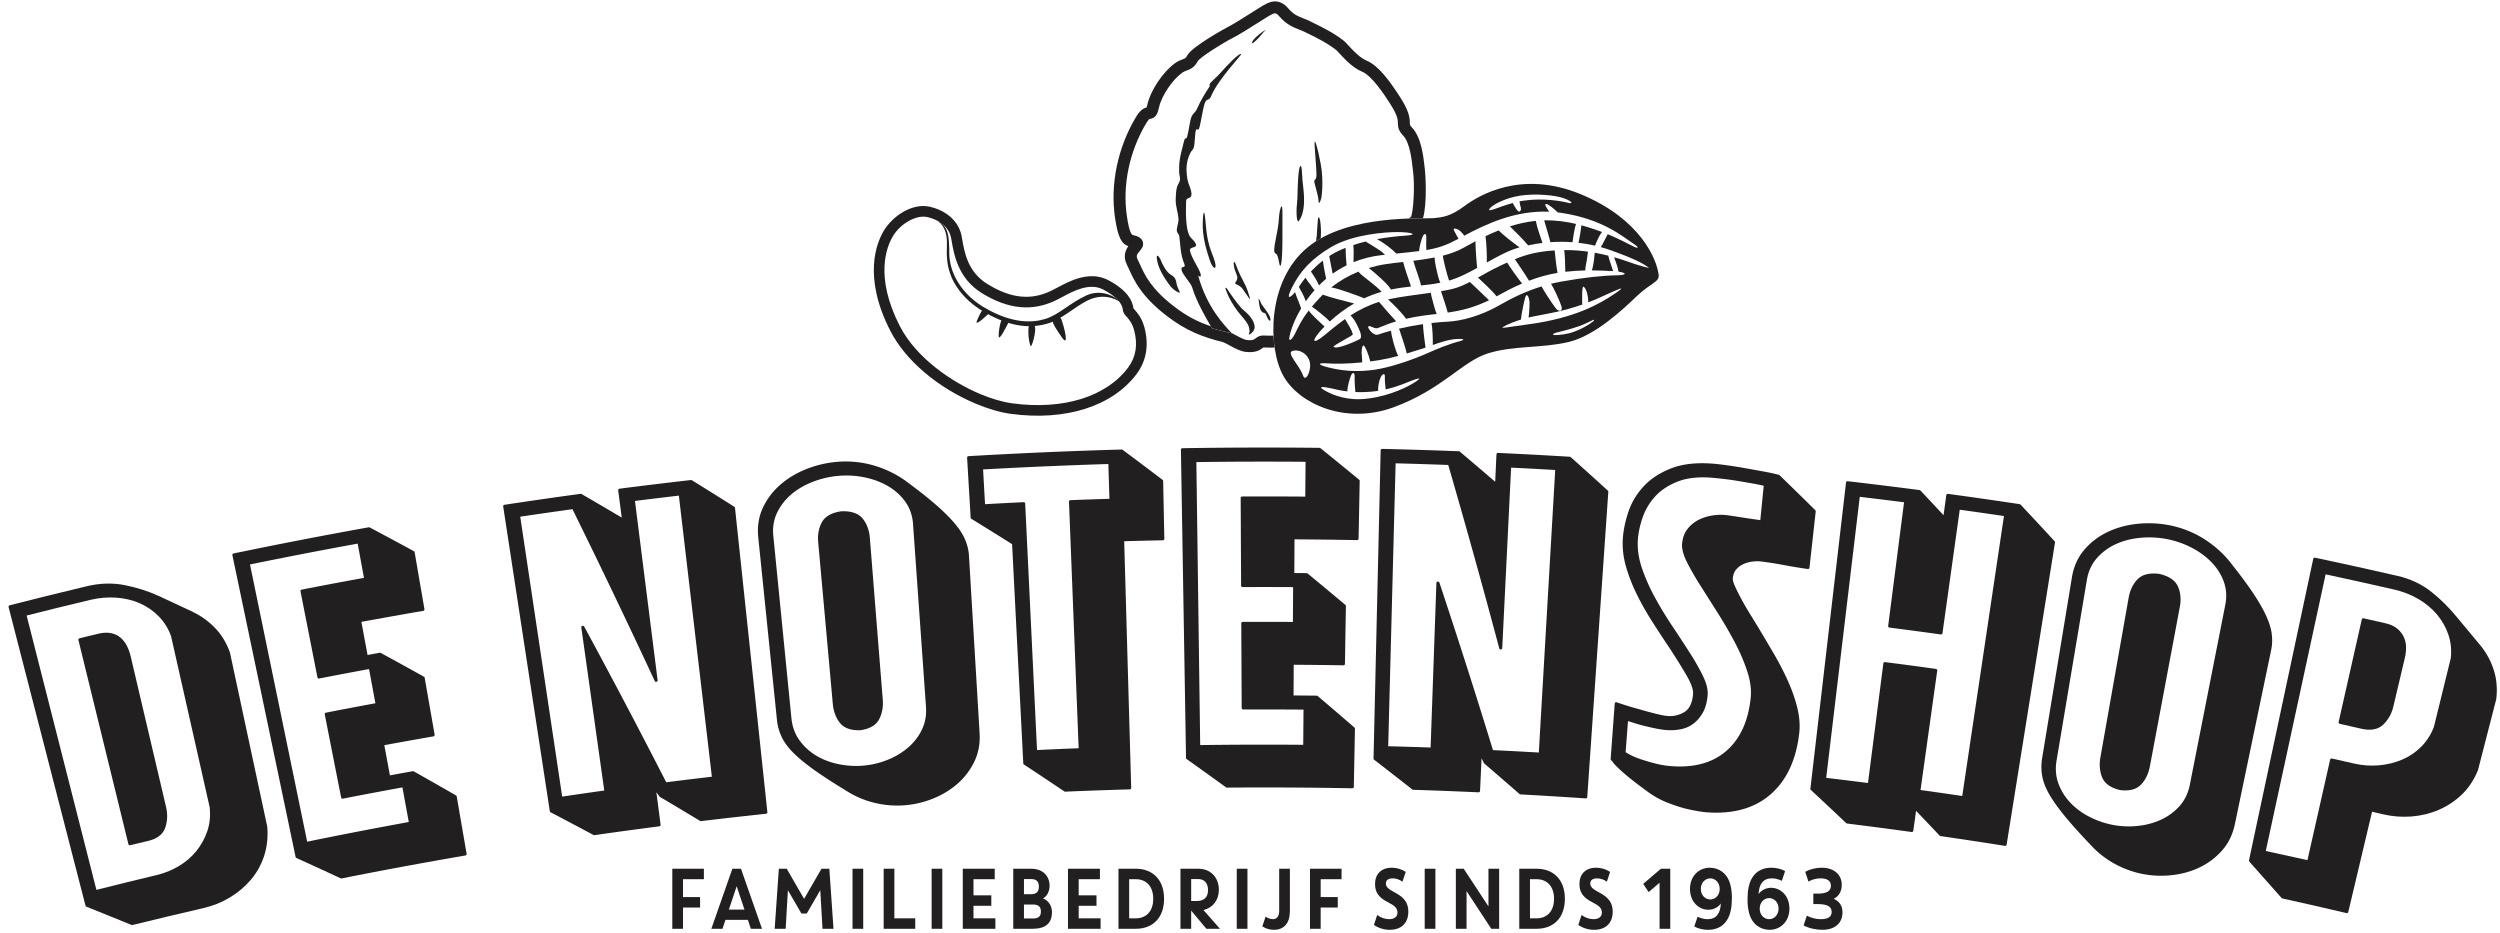<svg xmlns:xlink="http://www.w3.org/1999/xlink" xmlns="http://www.w3.org/2000/svg" class="header__logo-image" width="155.2" height="57.91"><defs><symbol viewBox="0 0 293 109" id="logo" xmlns="http://www.w3.org/2000/svg">
    <defs>
        <path id="a" d="M0 108.811h291.626V0H0z"></path>
    </defs>
    <g transform="translate(1)" fill="none" fill-rule="evenodd">
        <path d="M113.829 45.995c1.358.573 2.67.956 3.793 1.109 5.972.814 11.062-.764 13.616-4.222.901-1.22 1.13-2.682.681-4.347-.228-.844-.597-1.258-.866-1.561-.211-.236-.428-.481-.455-.83-.06-.778-.868-1.617-2.276-2.363-1.616-.859-3.498.154-4.86.882-.239.128-.461.246-.661.344-2.789 1.367-5.618 1.098-8.722-.813-2.806-1.729-3.284-4.558-3.569-6.247l-.031-.179c-.165-.971-.862-1.762-1.963-2.226-.251-.106-.522-.193-.803-.26-1.292-.305-3.151.717-4.06 2.232-.745 1.243-2.159 4.756.804 10.533 1.929 3.76 6.105 6.57 9.369 7.947zm14.756-13.467c.108.046.217.097.324.154 2.239 1.186 2.835 2.431 2.929 3.291.034.045.097.116.15.175.312.351.834.937 1.138 2.064.545 2.019.24 3.889-.882 5.408-2.829 3.83-8.359 5.594-14.792 4.717-1.231-.168-2.653-.581-4.111-1.196-4.491-1.894-8.227-5.081-9.994-8.527-3.248-6.33-1.617-10.317-.764-11.738 1.054-1.758 3.37-3.288 5.419-2.805.35.082.687.192 1.003.325 1.485.626 2.471 1.779 2.707 3.163l.031.181c.282 1.672.669 3.962 2.995 5.395.551.34 1.098.624 1.625.847 2.091.881 3.962.852 5.889-.092.188-.092.397-.204.622-.324 1.436-.767 3.605-1.926 5.711-1.039z" fill="#221F20"></path>
        <path d="M123.369 37.204c.353.904 1.005 3.517.055 2.138-.949-1.38-1.176-1.841-.968-2.006.208-.164.771-.494.913-.131M120.31 38.181c.124.621-.407 2.445-.52 2.215-.319-.649-.357-2.599-.071-2.633.517-.061.499-.038.591.418M117.171 37.683c-.209.396-1.125 2.281-1.127 1.52-.003-.766.238-1.869.414-1.949.225-.104.887.1.713.429M114.965 36.463c-.072.17-1.767 1.719-1.486 1.012.332-.835.673-1.414.849-1.495.225-.104.688.364.637.484" fill="#221F20"></path>
        <path d="M130.182 35.138c.237.28-1.398-1.262-3.788-.052-1.464.741-3.004 2.181-4.492 2.634-1.904.579-4.26.62-7.637-1.363-2.689-1.58-3.589-3.643-3.749-4.035-.541-1.329-.592-2.33-.538-3.887.05-1.413-.446-2.12-.838-2.499-.392-.38.025-.098.067-.063.861.707 1.043 1.39 1.046 3.625.003 2.235 1.374 4.866 4.365 6.533 2.992 1.667 5.23 1.68 6.847 1.199 1.617-.481 2.854-1.841 4.841-2.763 1.671-.774 3.354.053 3.875.671M19.969 101.337c-.804.48-1.687.836-2.628 1.061-2.35.561-4.697 1.138-7.042 1.731-2.726-10.718-5.452-21.435-8.179-32.153 2.485-.628 4.972-1.239 7.463-1.834.995-.238 2.002-.327 2.988-.265.983.062 1.91.276 2.752.637.84.36 1.597.873 2.249 1.526.651.652 1.147 1.445 1.473 2.339 1.511 6.694 3.022 13.389 4.533 20.083.103.994.009 1.927-.278 2.775-.29.851-.719 1.635-1.279 2.331-.561.696-1.251 1.291-2.052 1.769m4.232-27.908c-.753-.775-1.636-1.412-2.628-1.894-1.297-.612-2.599-1.22-3.905-1.823-1.274-.585-2.638-1.022-4.049-1.299-1.425-.279-2.915-.237-4.422.123-3.023.722-6.041 1.468-9.054 2.238-.099.025-.161.119-.138.21C3.01 82.651 6.016 94.317 9.021 105.983c.013.052.051.094.102.114 1.774.706 3.539 1.42 5.297 2.143.035.014.072.017.108.008 2.771-.684 5.546-1.346 8.325-1.986 1.114-.257 2.158-.678 3.108-1.255.949-.575 1.779-1.28 2.466-2.097.69-.82 1.208-1.762 1.542-2.803.334-1.041.455-2.172.354-3.382-1.459-6.809-2.918-13.618-4.377-20.427-.403-1.125-.991-2.091-1.747-2.869" fill="#221F20"></path>
        <path d="M14.305 76.72c-.096-.408-.239-.803-.426-1.174-.189-.377-.438-.702-.739-.964-.307-.266-.684-.447-1.123-.537-.434-.089-.933-.067-1.48.064-.737.176-1.473.353-2.209.532-.098.024-.16.117-.138.208 1.953 7.975 3.907 15.95 5.86 23.926.022.091.117.146.211.123.705-.172 1.41-.341 2.115-.51 1.058-.253 1.73-.779 1.996-1.569.256-.758.286-1.573.086-2.423-1.384-5.892-2.769-11.784-4.153-17.676M40.919 63.547c.246 1.338.491 2.675.737 4.013-2.433.443-4.864.903-7.292 1.377-.099.019-.165.109-.147.201.663 3.363 1.326 6.725 1.988 10.087.018.092.112.151.209.132 1.944-.38 3.89-.75 5.837-1.109.249 1.337.497 2.674.746 4.011-1.933.357-3.865.724-5.795 1.102-.096.019-.16.109-.142.201.64 3.247 1.28 6.496 1.921 9.743.018.092.11.152.204.133 2.324-.455 4.651-.894 6.98-1.319.248 1.352.496 2.704.745 4.056-3.976.725-7.945 1.493-11.909 2.306-2.234-10.83-4.468-21.66-6.702-32.49 4.2-.861 8.407-1.675 12.62-2.444m11.525 29.514c-1.64-.947-3.289-1.887-4.946-2.819-.036-.021-.078-.028-.119-.02-.894.161-1.788.323-2.681.488-.219-1.179-.438-2.359-.657-3.538 1.916-.354 3.833-.698 5.752-1.031.096-.017.161-.106.145-.198-.389-2.227-.778-4.453-1.168-6.68-.008-.049-.04-.091-.084-.116-1.679-.937-3.368-1.866-5.064-2.788-.037-.02-.08-.027-.122-.019-.475.086-.949.173-1.424.261-.24-1.294-.481-2.588-.721-3.882 2.411-.445 4.824-.875 7.239-1.289.098-.017.166-.105.15-.198-.384-2.227-.768-4.455-1.152-6.682-.009-.049-.04-.091-.086-.116-1.715-.934-3.439-1.861-5.171-2.78-.038-.021-.082-.027-.125-.019-5.287.949-10.563 1.971-15.828 3.064-.1.021-.166.112-.146.204 2.47 11.79 4.94 23.581 7.409 35.371.011.052.046.096.096.119 1.736.786 3.463 1.58 5.182 2.382.033.016.071.021.108.013 4.829-.962 9.667-1.858 14.514-2.69.094-.016.157-.104.141-.196-.387-2.242-.773-4.484-1.16-6.726-.009-.049-.038-.091-.082-.116M69.821 92.486c-1.645.23-3.289.467-4.933.712-1.639-10.935-3.278-21.87-4.917-32.806 2.039-.304 4.08-.597 6.121-.879 3.297 6.688 6.512 13.401 9.644 20.138.035.076.125.116.208.093.085-.023.139-.101.129-.185-.885-7.004-1.77-14.008-2.655-21.012 1.714-.215 3.429-.422 5.145-.623 1.289 10.981 2.579 21.963 3.868 32.944-1.784.209-3.567.425-5.349.65-3.126-6.108-6.331-12.191-9.614-18.248-.039-.073-.134-.109-.213-.082-.084.026-.137.104-.125.186.896 6.37 1.793 12.74 2.689 19.11m15.245-33.252c-1.648-1.042-3.304-2.078-4.969-3.107-.036-.022-.08-.032-.123-.027-2.788.318-5.575.655-8.359 1.012-.101.013-.173.099-.161.191.138 1.065.276 2.131.414 3.195-1.561-.926-3.13-1.845-4.706-2.758-.036-.021-.08-.03-.123-.024-2.971.404-5.94.832-8.906 1.282-.1.015-.171.103-.157.195 1.821 11.907 3.643 23.814 5.464 35.721.008.052.041.098.089.123 1.687.88 3.364 1.767 5.033 2.662.033.017.07.024.106.019 2.534-.363 5.07-.708 7.607-1.036.094-.012.161-.097.149-.19-.165-1.268-.329-2.535-.493-3.803.123.168.245.336.368.504.014.019.031.034.051.046 1.575.93 3.143 1.867 4.702 2.81.033.02.072.029.111.024 2.54-.305 5.081-.592 7.623-.862.094-.01.163-.094.153-.187a487460.646 487460.646 0 00-3.796-35.671c-.005-.049-.033-.093-.077-.121M107.525 82.677c.07.984-.095 1.89-.485 2.692-.394.809-.947 1.517-1.642 2.107-.699.593-1.513 1.075-2.418 1.433-1.82.717-3.773.881-5.713.482-.967-.199-1.85-.537-2.624-1.005-.773-.467-1.43-1.074-1.955-1.804-.521-.724-.836-1.59-.933-2.573-.707-7.125-1.415-14.249-2.122-21.374-.098-.982.05-1.893.442-2.707.394-.819.954-1.544 1.665-2.151.713-.609 1.568-1.107 2.541-1.481.976-.373 1.987-.607 3.003-.693 1.015-.086 2.042-.025 3.052.181 1.006.206 1.933.554 2.755 1.034.816.478 1.498 1.096 2.026 1.839.523.738.823 1.611.892 2.594.506 7.142 1.012 14.284 1.518 21.425m6.285 3.099c-.416-6.943-.833-13.886-1.249-20.829-.036-.596-.177-1.202-.421-1.801-.244-.597-.645-1.236-1.195-1.9-.546-.657-1.271-1.385-2.156-2.162-.88-.771-2.001-1.665-3.334-2.651-1.115-.866-2.416-1.536-3.862-1.986-2.655-.825-5.515-.653-8.085.365-1.167.462-2.202 1.087-3.077 1.853-.878.77-1.563 1.684-2.038 2.715-.477 1.036-.653 2.191-.526 3.432.729 7.123 1.458 14.245 2.187 21.368.076.743.273 1.445.586 2.086.312.644.806 1.291 1.467 1.928.651.628 1.497 1.306 2.51 2.019 1.014.713 2.276 1.522 3.744 2.41.957.597 2.022 1.038 3.17 1.314 1.147.275 2.315.37 3.477.28 1.131-.086 2.249-.348 3.326-.779 1.079-.431 2.044-1.014 2.87-1.734.828-.723 1.494-1.593 1.978-2.587.487-1.0.699-2.124.626-3.341" fill="#221F20"></path>
        <path d="M100.128 60.64c-.489-.621-1.326-.921-2.505-.883-1.148.159-1.922.594-2.299 1.289-.366.672-.51 1.454-.432 2.324.571 6.318 1.141 12.635 1.712 18.953.079.87.354 1.615.815 2.212.477.62 1.28.917 2.387.884.003 0 .007 0 .01-0s.007-.001.01-.001c1.096-.154 1.837-.58 2.203-1.272.354-.668.499-1.447.43-2.318-.504-6.323-1.009-12.646-1.514-18.969-.069-.87-.344-1.617-.818-2.219M128.899 54.219c.042 1.359.085 2.718.127 4.077-1.522.047-3.044.1-4.565.159-.1.004-.179.083-.176.176.378 9.633.756 19.266 1.133 28.899-1.626.063-3.253.134-4.879.211-.462-9.629-.925-19.258-1.387-28.887-.004-.093-.09-.166-.19-.161-1.506.072-3.012.15-4.517.235-.076-1.358-.152-2.715-.228-4.073 4.892-.272 9.786-.484 14.682-.635m6.356 1.859c-1.55-1.18-3.11-2.352-4.679-3.52-.034-.026-.077-.039-.12-.037-5.982.168-11.962.427-17.938.776-.101.006-.179.087-.173.18.138 2.344.277 4.687.415 7.031.003.053.033.101.081.131 1.6.985 3.193 1.976 4.776 2.974.438 8.564.875 17.128 1.312 25.692.003.053.031.102.077.132 1.585 1.044 3.161 2.095 4.729 3.152.031.02.067.031.104.03 2.523-.106 5.045-.195 7.569-.268.095-.003.17-.081.167-.174-.273-9.637-.546-19.273-.82-28.909 1.509-.043 3.018-.079 4.527-.11.1-.002.179-.08.177-.173-.046-2.26-.092-4.519-.137-6.779-.001-.049-.026-.096-.067-.127M144.457 68.473c0.0.093.081.169.18.169 1.972-.009 3.944-.007 5.916.004-.008 1.36-.016 2.72-.024 4.08-1.958-.011-3.916-.013-5.874-.004-.098 0-.177.077-.177.17.016 3.31.031 6.62.047 9.93 0 .093.079.169.175.168 2.358-.01 4.715-.006 7.073.014-.012 1.374-.023 2.749-.034 4.123-4.026-.033-8.051-.022-12.076.032-.15-11.055-.3-22.111-.449-33.166 4.266-.057 8.532-.069 12.798-.034-.012 1.36-.023 2.72-.034 4.08-2.463-.02-4.926-.025-7.389-.014-.1 0-.181.077-.181.17.016 3.427.032 6.853.049 10.28m9.297-16.109c-.033-.027-.075-.042-.119-.042-5.35-.058-10.7-.044-16.051.042-.101.002-.183.079-.181.172.199 12.043.399 24.086.599 36.128.001.053.027.104.072.134 1.548 1.097 3.087 2.202 4.616 3.312.03.022.066.034.103.033 4.9-.039 9.801-.013 14.701.079.095.002.173-.073.175-.166.043-2.274.087-4.549.13-6.823.001-.049-.02-.097-.058-.13-1.427-1.237-2.864-2.469-4.31-3.696-.031-.026-.071-.041-.113-.042-.905-.01-1.81-.018-2.714-.023.007-1.199.015-2.399.022-3.598 1.941.012 3.881.034 5.822.065.096.002.177-.073.179-.166.038-2.26.076-4.52.113-6.78.001-.049-.021-.097-.06-.13-1.468-1.235-2.944-2.464-4.43-3.687-.032-.026-.073-.041-.116-.042a785.364 785.364 0 00-1.441-.011c.008-1.316.016-2.632.024-3.948 2.442.015 4.883.045 7.325.09.1.002.182-.073.184-.166.043-2.26.087-4.519.13-6.779.001-.049-.022-.097-.061-.13-1.503-1.239-3.016-2.472-4.538-3.699M162.566 54.137c2.056.053 4.111.118 6.167.193 2.078 7.156 4.072 14.323 5.981 21.499.021.081.103.137.189.127.088-.008.154-.076.159-.16.347-7.051.695-14.102 1.041-21.153 1.723.084 3.446.176 5.168.276-.641 11.038-1.282 22.076-1.922 33.114-1.791-.103-3.582-.198-5.374-.284-2.011-6.555-4.104-13.1-6.279-19.632-.026-.079-.109-.131-.195-.118-.087.011-.152.079-.155.162-.226 6.428-.452 12.857-.678 19.285-1.656-.058-3.313-.108-4.97-.151.289-11.053.579-22.106.868-33.158m9.896 38.397c.059-1.277.118-2.554.177-3.831.091.187.183.373.274.56.011.021.025.039.042.055 1.387 1.188 2.766 2.381 4.135 3.58.029.025.066.041.104.043 2.551.138 5.101.295 7.65.468.094.007.176-.064.183-.157.822-11.929 1.645-23.858 2.467-35.787.004-.049-.017-.098-.055-.132-1.44-1.312-2.889-2.618-4.349-3.919-.032-.029-.073-.045-.117-.048-2.798-.169-5.597-.318-8.396-.448-.102-.004-.187.068-.192.161-.049 1.073-.099 2.146-.149 3.219-1.374-1.181-2.756-2.358-4.146-3.53-.032-.027-.073-.043-.117-.045-2.99-.115-5.981-.207-8.972-.277-.101-.002-.186.072-.188.165-.279 12.041-.557 24.083-.836 36.124-.001.053.023.105.066.137 1.503 1.158 2.997 2.322 4.482 3.492.029.023.065.036.101.037 2.553.081 5.105.179 7.656.295.094.004.175-.068.179-.161M198.57 83.365c.3-.534.49-1.211.564-2.014.059-.637-.116-1.391-.525-2.241-.397-.826-.919-1.751-1.553-2.746-.634-.994-1.325-2.051-2.057-3.142-.735-1.096-1.425-2.232-2.05-3.38-.626-1.147-1.141-2.314-1.529-3.471-.384-1.142-.538-2.269-.457-3.35.06-.799.25-1.664.565-2.571.313-.9.811-1.728 1.483-2.459.669-.728 1.564-1.311 2.662-1.734 1.097-.422 2.482-.564 4.115-.418.345.031.791.078 1.339.142.558.067 1.124.149 1.683.244.577.098 1.14.196 1.686.293.467.083.873.167 1.213.249-.134 1.344-.269 2.688-.403 4.032-.581-.084-1.123-.164-1.628-.239-.497-.077-.986-.153-1.468-.228-.496-.076-.843-.123-1.063-.143-.453-.041-.956-.019-1.496.068-.543.086-1.069.254-1.561.499-.499.248-.937.605-1.302 1.06-.371.463-.588 1.051-.647 1.748-.049.581.143 1.305.567 2.152.414.828.949 1.758 1.589 2.766.64 1.008 1.325 2.088 2.053 3.239.721 1.141 1.393 2.303 1.999 3.453.602 1.144 1.088 2.285 1.446 3.393.353 1.094.481 2.121.387 3.051-.281 2.757-1.259 4.859-2.89 6.257-1.628 1.396-3.827 1.975-6.555 1.742-.607-.052-1.221-.161-1.828-.326-.516-.129-1.093-.299-1.716-.508-.578-.194-1.139-.459-1.67-.79.093-1.217.186-2.434.279-3.65.489.163.984.316 1.474.456.48.127.997.25 1.538.366.552.119 1.046.198 1.472.233.553.046 1.111.018 1.66-.085.56-.104 1.068-.323 1.509-.652.438-.327.812-.763 1.113-1.297m9.975-3.727c-.478-1.06-1.032-2.13-1.646-3.181-.612-1.047-1.209-2.054-1.79-3.023-.345-.563-.702-1.147-1.075-1.756-.37-.604-.703-1.18-.987-1.715-.284-.532-.526-1.017-.716-1.443-.18-.401-.261-.706-.241-.91.04-.429.174-.776.396-1.032.227-.263.504-.471.824-.618.326-.149.673-.248 1.033-.296.363-.048.696-.057.991-.028.207.021.606.075 1.218.167.605.092 1.232.201 1.862.325.769.141 1.595.273 2.454.396.034.006.098-.005.137-.032.038-.029.063-.07.068-.115.245-2.203.489-4.406.734-6.609.005-.049-.013-.098-.05-.134-1.385-1.37-2.78-2.736-4.185-4.096-.022-.022-.051-.039-.083-.047-.524-.142-1.159-.28-1.886-.411-.719-.13-1.431-.257-2.136-.383-.703-.126-1.378-.233-2.008-.32-.653-.09-1.15-.149-1.521-.182-1.979-.176-3.67 0-5.018.515-1.347.515-2.449 1.23-3.272 2.121-.822.888-1.423 1.89-1.79 2.976-.364 1.078-.583 2.116-.653 3.085-.08 1.091.041 2.203.353 3.304.309 1.092.733 2.187 1.257 3.258.522 1.063 1.121 2.126 1.779 3.159.656 1.031 1.304 2.023 1.927 2.946.812 1.232 1.522 2.369 2.113 3.379.576.983.842 1.743.795 2.258-.093 1.042-.438 1.749-1.025 2.101-.603.362-1.267.515-1.975.455-.349-.029-.856-.13-1.508-.298-.666-.171-1.342-.357-2.016-.554-.764-.204-1.579-.457-2.423-.75-.051-.017-.108-.012-.154.017-.046.029-.075.077-.079.13-.159 2.167-.318 4.334-.477 6.501-.004.064.029.126.086.159.005.003.053.033.17.205.102.15.3.366.602.661.295.288.711.653 1.268 1.114.551.455 1.313 1.034 2.259 1.721.68.499 1.409.905 2.166 1.209.749.298 1.467.541 2.141.72.76.185 1.516.329 2.249.427.002 0 .005.001.007.001 3.179.298 5.757-.362 7.691-1.986 1.929-1.622 3.104-4.068 3.467-7.285.103-.912.027-1.903-.227-2.943-.253-1.032-.625-2.097-1.106-3.163M225.892 78.232c-1.987-.276-3.975-.541-5.965-.795-.097-.012-.186.053-.198.146-.6 4.673-1.201 9.347-1.801 14.021-1.633-.208-3.265-.409-4.899-.603 1.312-10.979 2.623-21.958 3.935-32.937 1.731.205 3.462.418 5.191.639-.621 4.833-1.242 9.665-1.863 14.497-.012.093.058.179.156.191 2.004.257 4.006.523 6.008.801.098.014.188-.051.201-.143.675-4.825 1.35-9.651 2.025-14.476 1.728.24 3.455.488 5.181.743-1.629 10.937-3.259 21.873-4.888 32.81-1.629-.241-3.258-.474-4.889-.701.653-4.666 1.306-9.333 1.958-14.0.013-.093-.055-.179-.153-.193m13.913-14.96c-1.32-1.435-2.651-2.867-3.992-4.293-.028-.031-.068-.052-.112-.058-2.794-.421-5.59-.822-8.388-1.203-.1-.014-.193.051-.205.143-.108.786-.215 1.571-.323 2.357-.898-.965-1.799-1.928-2.706-2.889-.03-.032-.071-.052-.115-.058-2.8-.365-5.602-.71-8.405-1.035-.101-.011-.192.055-.203.147-1.392 11.964-2.785 23.929-4.177 35.893-.006.053.014.106.054.142 1.392 1.291 2.774 2.588 4.147 3.89.027.025.061.042.098.046 2.524.314 5.046.645 7.567.994.094.013.181-.052.194-.145.109-.779.218-1.557.326-2.336.926.967 1.847 1.935 2.763 2.907.027.028.062.047.101.052 2.519.364 5.036.746 7.551 1.145.094.015.182-.048.197-.14 1.89-11.808 3.781-23.615 5.671-35.423.008-.049-.008-.099-.043-.137M259.804 70.724c-1.384 7.025-2.769 14.051-4.153 21.076-.191.968-.588 1.799-1.177 2.472-.594.677-1.316 1.217-2.145 1.605-.834.391-1.748.643-2.719.751-1.952.216-3.885-.134-5.659-1.026-.884-.444-1.65-1-2.276-1.655-.625-.653-1.102-1.409-1.418-2.251-.314-.835-.392-1.752-.228-2.727 1.185-7.062 2.371-14.123 3.556-21.185.163-.973.545-1.814 1.137-2.497.596-.688 1.328-1.242 2.176-1.642.849-.402 1.808-.66 2.847-.767 1.043-.106 2.083-.067 3.089.115 1.005.182 1.984.509 2.908.972.92.461 1.727 1.04 2.397 1.717.666.674 1.164 1.449 1.481 2.304.313.848.374 1.769.184 2.737m5.448 3.431c-.08-.64-.301-1.362-.66-2.146-.357-.777-.868-1.669-1.523-2.651-.651-.974-1.503-2.129-2.536-3.43-.853-1.127-1.938-2.113-3.221-2.926-2.354-1.489-5.171-2.069-7.925-1.758-1.25.142-2.417.474-3.464.986-1.052.515-1.954 1.218-2.684 2.089-.734.875-1.206 1.945-1.409 3.176-1.164 7.065-2.327 14.131-3.491 21.195-.122.737-.115 1.466.019 2.167.133.702.441 1.456.913 2.243.465.776 1.105 1.651 1.899 2.603.794.952 1.802 2.063 2.991 3.303.77.826 1.686 1.53 2.725 2.096 1.039.565 2.145.961 3.294 1.179 1.119.212 2.271.252 3.427.117 1.16-.134 2.248-.445 3.237-.923.993-.482 1.867-1.147 2.597-1.98.735-.838 1.236-1.867 1.485-3.061 1.419-6.81 2.839-13.621 4.258-20.431.122-.585.144-1.206.065-1.848" fill="#221F20"></path>
        <path d="M252.075 67.092c-1.154-.146-2.017.072-2.565.644-.53.552-.875 1.27-1.028 2.131l-3.317 18.74c-.152.861-.081 1.651.209 2.348.299.723.999 1.218 2.079 1.477.003 0.0.006.001.01.002.003 0.0.006 0.0.01.001 1.102.137 1.931-.081 2.467-.653.518-.552.864-1.266 1.025-2.125l3.513-18.704c.161-.858.092-1.65-.21-2.355-.311-.728-1.042-1.234-2.194-1.506M273.223 84.669c.843.189 1.685.381 2.528.574 1.114.255 1.981.089 2.582-.497.577-.564.969-1.265 1.164-2.087.45-1.902.899-3.804 1.349-5.706.096-.407.145-.824.143-1.24-.001-.426-.088-.83-.257-1.202-.169-.374-.43-.709-.776-.997-.348-.288-.803-.499-1.353-.625-.861-.198-1.722-.393-2.584-.586-.098-.022-.196.034-.216.125l-2.717 12.035c-.02.091.041.183.138.205" fill="#221F20"></path>
        <path d="M272.093 88.86c-.887 3.928-1.774 7.857-2.66 11.785-1.626-.365-3.254-.722-4.883-1.072 2.338-10.808 4.676-21.616 7.013-32.425 2.687.578 5.37 1.173 8.05 1.788.997.229 1.937.596 2.793 1.089.853.492 1.593 1.104 2.198 1.818.604.714 1.059 1.519 1.352 2.393.292.873.382 1.804.274 2.749-.66 2.684-1.32 5.369-1.979 8.053-.348.907-.855 1.693-1.505 2.336-.652.644-1.406 1.15-2.244 1.502-.841.354-1.752.575-2.709.657-.957.082-1.929.012-2.89-.209-.866-.198-1.732-.396-2.599-.59-.096-.021-.191.035-.211.127m19.191-10.455c-.325-1.043-.847-2.019-1.555-2.9-.923-1.117-1.852-2.232-2.786-3.344-.881-1.089-1.889-2.088-2.993-2.968-1.118-.889-2.455-1.518-3.966-1.865-3.213-.738-6.432-1.448-9.654-2.131-.1-.021-.197.036-.216.127-2.511 11.782-5.021 23.564-7.532 35.345-.011.052.003.107.04.147 1.27 1.417 2.531 2.838 3.781 4.264.024.028.058.047.093.055 2.508.553 5.013 1.124 7.515 1.713.093.022.186-.034.207-.125.93-3.918 1.859-7.837 2.789-11.755.401.094.802.189 1.203.285 1.137.27 2.286.362 3.418.274 1.132-.088 2.214-.353 3.218-.789 1.003-.436 1.912-1.042 2.701-1.804.791-.764 1.419-1.711 1.873-2.84.714-2.775 1.429-5.55 2.143-8.325.142-1.186.049-2.318-.277-3.364M77.794 108.69h1.254v-2.493h2.002v-1.226h-2.002v-2.091h2.447v-1.226h-3.7zM84.424 106.439l.914-2.734.914 2.734h-1.829zm.409-4.785l-2.464 7.036h1.306l.348-1.045h2.629l.348 1.045h1.306l-2.463-7.036h-1.01zM95.277 101.654l-2.037 3.528-2.037-3.528h-.923l-.488 7.036h1.288l.261-4.523 1.585 2.734h.626l1.584-2.734.261 4.523h1.289l-.488-7.036z" fill="#221F20"></path>
        <path fill="#221F20" mask="url(#b)" d="M98.916 108.69h1.253v-7.036h-1.253zM103.82 101.654h-1.254v7.036h3.7v-1.226h-2.447zM108.187 108.69h1.253v-7.036h-1.253zM113.092 105.996h2.09v-1.226h-2.09v-1.889h2.49v-1.227h-3.744v7.036h3.822v-1.226h-2.568zM120.088 107.484h-1.08v-1.638h1.08c.661 0 .905.311.905.824 0 .512-.244.814-.905.814zm-1.08-4.624h.818c.679 0 .931.322.931.885 0 .563-.253.895-.931.895h-.818v-1.779zm2.228 2.272c.523-.271.775-.904.775-1.467 0-1.146-.766-2.01-2.142-2.01h-2.115v7.036h2.228c1.611 0 2.308-.683 2.308-1.96 0-.744-.427-1.377-1.054-1.598zM125.421 105.996h2.089v-1.226h-2.089v-1.889h2.49v-1.227h-3.744v7.036h3.822v-1.226h-2.568zM132.13 107.464h-.792v-4.584h.792c1.141 0 2.029.764 2.029 2.302 0 1.518-.888 2.281-2.029 2.281m-.009-5.81h-2.037v7.036h2.037c1.976 0 3.308-1.277 3.308-3.518 0-2.231-1.332-3.518-3.308-3.518M138.605 105.433v-2.573h.818c.688 0 1.158.442 1.158 1.286 0 .855-.47 1.287-1.332 1.287h-.644zm3.247-1.317c0-1.377-.906-2.463-2.403-2.463h-2.098v7.036h1.254v-2.131l1.785 2.131h1.593l-1.933-2.191c1.097-.282 1.802-1.156 1.802-2.382zM143.948 108.69h1.253v-7.036h-1.253zM148.922 106.569c0 .634-.261.995-.731.995-.313 0-.644-.131-.862-.302l-.383 1.146c.374.251.853.402 1.358.402 1.167 0 1.871-.764 1.871-2.191v-4.965h-1.253v4.915zM152.53 108.69h1.253v-2.493h2.003v-1.226h-2.003v-2.091h2.447v-1.226h-3.7zM162.48 104.438c-.827-.437-1.053-.673-1.053-1.066 0-.362.261-.593.81-.593.4 0 .818.151 1.132.392l.383-1.146c-.453-.312-1.053-.493-1.637-.493-1.262 0-1.959.774-1.959 1.91 0 .91.352 1.558 1.563 2.166.749.377 1.066.668 1.066 1.186 0 .488-.374.769-.984.769-.47 0-1.001-.181-1.393-.492l-.383 1.166c.513.362 1.193.573 1.828.573 1.437 0 2.203-.834 2.203-2.131 0-1.056-.509-1.679-1.576-2.242M165.975 108.69h1.254v-7.036h-1.254zM173.448 106.067l-2.899-4.412h-.923v7.036h1.254v-4.423l2.899 4.423h.922v-7.036h-1.253zM179.105 107.464h-.792v-4.584h.792c1.141 0 2.029.764 2.029 2.302 0 1.518-.888 2.281-2.029 2.281m-.009-5.81h-2.037v7.036h2.037c1.976 0 3.308-1.277 3.308-3.518 0-2.231-1.332-3.518-3.308-3.518M186.433 104.438c-.827-.437-1.053-.673-1.053-1.066 0-.362.261-.593.81-.593.4 0 .818.151 1.132.392l.383-1.146c-.453-.312-1.053-.493-1.637-.493-1.262 0-1.959.774-1.959 1.91 0 .91.353 1.558 1.563 2.166.749.377 1.066.668 1.066 1.186 0 .488-.374.769-.984.769-.47 0-1.001-.181-1.393-.492l-.383 1.166c.514.362 1.193.573 1.829.573 1.437 0 2.203-.834 2.203-2.131 0-1.056-.51-1.679-1.576-2.242M191.585 103.423l.636.965 1.279-1.096v5.398h1.254v-7.036h-1.097zM199.443 105.253c-.574 0-1.106-.483-1.106-1.236 0-.754.531-1.236 1.106-1.236.575 0 1.106.482 1.106 1.236 0 .754-.531 1.236-1.106 1.236m-.061-3.719c-1.262 0-2.316.975-2.316 2.473 0 1.578 1.08 2.452 2.15 2.452.619 0 1.176-.311 1.463-.734-.043 1.156-.54 1.84-1.541 1.84-.418 0-.836-.111-1.184-.291l-.383 1.146c.461.261 1.08.392 1.611.392 1.48 0 2.385-.885 2.673-2.312.087-.432.122-.945.122-1.467 0-.613-.078-1.146-.201-1.588-.365-1.316-1.367-1.91-2.394-1.91M206.343 107.564c-.575 0-1.106-.482-1.106-1.236 0-.754.531-1.236 1.106-1.236.575 0 1.106.483 1.106 1.236 0 .754-.531 1.236-1.106 1.236m.227-3.679c-.619 0-1.176.311-1.463.734.043-1.156.54-1.84 1.541-1.84.418 0 .836.111 1.184.291l.383-1.146c-.461-.261-1.08-.392-1.611-.392-1.48 0-2.385.885-2.673 2.312-.087.432-.122.944-.122 1.467 0 .613.079 1.146.201 1.588.365 1.316 1.367 1.91 2.394 1.91 1.262 0 2.316-.975 2.316-2.473 0-1.578-1.08-2.452-2.15-2.452M213.906 105.182c.583-.291.949-.834.949-1.658 0-1.217-.975-1.99-2.316-1.99-.792 0-1.489.201-1.968.482l.383 1.146c.383-.241.905-.382 1.393-.382.801 0 1.236.281 1.236.864 0 .673-.565.925-1.567.925h-.496v1.226h.479c1.097 0 1.672.261 1.672.905 0 .563-.374.864-1.271.864-.523 0-1.132-.131-1.637-.412l-.383 1.146c.67.351 1.489.512 2.211.512 1.445 0 2.351-.774 2.351-2.05 0-.764-.409-1.347-1.036-1.578M158.304 31.79c-.036-.04-.063-.082-.085-.123-1.133.46-2.216 1.079-3.202 1.854.787.102 3.247 1.012 3.87 1.273.657-.304 1.336-.558 2.034-.758-.015-.015-.029-.03-.043-.046-.631-.713-2.118-1.696-2.574-2.201M154.421 32.514c-.138-.678-.314-1.589-.386-2.131-.521.405-.992.843-1.4 1.274.127.165.715 1.026.952 1.626.26-.262.538-.519.834-.769M152.764 33.46c-.177-.29-.6-.736-.754-1.088-.31.381-.561.737-.742 1.034-.012.02-.026.039-.038.06.142.28.615 1.056.812 1.679.298-.43.64-.872 1.029-1.31-.108-.087-.211-.217-.307-.374M153.603 34.816c-.332.357-.615.679-.862.976.029.002.058.008.084.027.151.103 1.537 1.152 2.025 1.699.888-.818 1.845-1.53 2.863-2.117-.976-.232-2.937-.743-3.675-1.029-.148.144-.294.291-.436.444M156.822 30.931c-.057-.537-.121-1.456-.122-2.049-.372.148-.738.31-1.092.49-.285.145-.56.307-.826.479.075.399.256 1.35.406 2.064.499-.358 1.043-.69 1.634-.984M185.941 28.628c.119-.338.473-1.188.818-1.605h-0c-.753-.271-1.567-.551-2.438-.787.006.031.01.063.008.097-.01.156-.18 1.362-.335 1.956.649.075 1.3.187 1.948.339M168.833 32.717c.104-.03.207-.059.312-.093.95-.304 1.955-.82 2.97-1.381 0-.002-.001-.003-.001-.005 0 0-.185-2.107-.194-3.128-.477.251-.942.509-1.393.766-.715.407-1.55.701-2.442.928.007.014.018.025.02.043.05.49.532 2.364.728 2.87M178.096 28.591c.556-.119 1.117-.214 1.682-.284-.227-.653-.692-1.994-.78-2.584-.023.002-.045.003-.069.005-1.016.106-2.007.333-2.968.638.559.538 1.648 1.627 2.135 2.224M173.251 30.605c1.297-.73 2.582-1.431 3.76-1.752.027-.007.054-.013.082-.021-.68-.496-1.898-1.413-2.447-1.993-.526.209-1.043.438-1.547.679.118.705.177 2.372.153 3.087M157.632 30.566c1.003-.408 2.124-.707 3.381-.839.106-.011.207-.022.31-.033-.154-.132-.292-.262-.379-.344-.21-.198-1.443-.927-1.897-1.205-.474.115-.957.252-1.437.41.05.461.05 1.377.023 2.011M183.711 26.08c-1.149-.271-2.395-.447-3.736-.416.002.007.004.012.006.019.169.608.574 1.876.724 2.537.861-.061 1.728-.062 2.597.003.051-.478.246-1.715.408-2.143M182.327 29.149c.088.552.116 1.915.126 2.54.81-.096 1.602-.142 2.345-.157-.014-.175.018-.426.097-.782.126-.565.16-1.085.215-1.42-.853-.12-1.76-.194-2.701-.183-.028 0-.054.001-.082.002M164.37 33.413c-.223-.664-.769-2.202-.923-2.875-.732.083-1.44.165-2.091.265-.646.099-1.291.247-1.929.44.91.736 2.249 1.906 2.596 2.526.838-.172 1.61-.275 2.347-.355M176.54 30.213c.402.583 1.323 1.951 1.662 2.524.444-.169.914-.332 1.42-.482.632-.188 1.277-.329 1.918-.436-.129-.637-.289-2.137-.331-2.631-1.967.116-3.3.468-4.669 1.025"></path>
        <path d="M190.652 30.798c-.393-.126-1.276-.47-2.478-.812.187.471.461 1.273.519 1.688.972.14 1.025.414-.249.431-1.531.021-3.789.252-6.507.742-.394.071-.778.157-1.157.249.314.463 1.053 2.097 1.223 2.64.182.581-.289.734-.696.193-.527-.703-1.365-2.003-1.637-2.524-1.792.552-3.427 1.328-4.97 2.22-2.151 1.244-4.477 1.834-5.96 1.906-.677.033-1.337.089-1.973.162.121.541.176 1.893.155 2.578.884-.321 1.921-.672 2.968-.715.759-.032.726.13.32.233-1.408.358-2.907.989-3.846 1.411-1.55.698-3.91 1.527-5.652 1.863-2.793.54-4.892.12-6.073-.175-1.46-.365-1.041-.551-.02-.462.74.065 2.276.057 4.025-.117.004-.154.006-.344-.02-.565-.084-.709-.03-1.287.15-1.418.152-.111.654 1.1.825 1.874.732-.096 1.481-.221 2.21-.384.33-.074.691-.165 1.064-.267-.333-.59-.811-2.336-.843-2.958-.607.163-1.117.32-1.497.451-.603.207-1.22-.76-1.189-.873.1-.363.709.288 1.155.111.514-.204 1.161-.491 2.132-.78-.527-.571-1.534-1.697-2.009-2.284-1.284.408-2.393.978-3.35 1.59.52.414 1.139 1.812 1.208 2.187.037.205.072.446-.099.576-.141.108-2.812 1.343-3.087.898-.08-.13 2.271-1.313 2.252-1.426-.1-.605-.695-1.39-.905-1.811-.945.662-1.734 1.337-2.397 1.88-1.613 1.321-1.59.608-.043-.97.012-.012.023-.022.035-.034-.412-.375-1.704-1.556-1.847-1.882-.906 1.167-1.207 1.915-1.633 2.755-.417.822-1.054 1.305-.307-.82.165-.471.501-1.257 1.041-2.164-.004-.011-.007-.021-.011-.034-.103-.388-.531-1.301-.695-1.884-.583.702-1.111.958-.38-.514.938-1.888 2.256-3.4 4.663-4.802 2.554-1.487 6.382-1.724 7.675-1.726 1.63-.003 2.602.302.997.418-.676.049-1.914.147-3.351.407.719.386 1.716 1.133 2.271 1.695 1.073-.11 1.933-.198 2.656-.291.041-.566.285-1.412.443-1.745.191-.402.427-.32.403.19-.021.448-.011 1.117.007 1.431 1.433-.237 2.355-.566 3.767-1.318-.215-.37-.442-.821-.515-.95-.101-.181-.085-.346.387-.169.243.091.578.426.802.756 2.619-1.4 6.022-2.982 9.948-2.808-.294-.471-.629-.927-.34-.909.251.016.924.564 1.356.993.121.015.241.024.363.042 4.885.734 7.127 2.71 8.614 3.694.587.388.457.533-.055.276-.654-.329-1.919-.985-3.071-1.465-.173.296-.52 1.066-.806 1.518.425.118.849.252 1.271.405 3.634 1.321 3.884 1.727 4.265 1.941.381.214-.612-.066-1.504-.351m-2.517 3.541c-1.663 1.117-4.581 2.792-9.997 3.509-2.155.285-3.377.547-2.989.317.57-.337 1.375-.648 2.101-.872.05-.491.453-2.78.636-2.853.194-.078.359.424.375.86.005.142-.016 1.135-.109 1.749 1.145-.26 2.991-.541 4.384-.923.742-.204 1.364-.4 1.907-.589-.019-.663-.057-2.204.154-2.096.343.176.57 1.232.547 1.84 1.081-.415 1.831-.798 2.659-1.158.956-.416 1.997-.9.334.217m-2.931 3.534c-.578.361-1.544.866-2.397 1.047-.8.17-1.222.192-1.619.194-.259.002-.221-.182.139-.272.561-.14 1.795-.432 2.774-.787.634-.231 1.122-.48 1.525-.681.297-.148.343.021-.423.499m-20.393 6.774c-1.326.845-3.811 1.864-6.345 1.976-2.048.09-3.766-.698-4.474-1.191-.708-.493 1.183-.056 1.718.079.227.057.647.14 1.201.202-.003-.551.275-1.537.449-1.903.192-.402.427-.32.404.19-.024.51.063 1.547.085 1.778 0 .002-0.0.004 0 .007.72.033 1.559.017 2.448-.104.079-.011.151-.026.229-.038-.049-.497.106-1.192.29-1.578.191-.402.515-.57.491-.06-.023.51.063 1.144.085 1.375.004.034 0 .067-.006.1 1.433-.323 2.494-.811 3.083-1.036.731-.279 1.332-.429.344.201m-13.097-.797c-.41-1.196-2.013-2.658-1.222-2.882.872-.247 1.916.441 2.045 1.478.116.928-.532 2.254-.823 1.405m21.846-19.518c.233-.427 1.831-1.3 3.63-1.564 1.799-.264 4.091-.061 5.137.323 1.014.372 1.052.694.417.514-.635-.18-2.928-.593-5.211-.241-.153.024-.304.051-.453.082.037.229.096.557.155.711.088.228-.104.791-.468.267-.204-.295-.381-.577-.473-.791-1.712.465-2.985 1.159-2.736.701m19.835 7.72c-.211-1.805-2.109-6.534-9.097-9.435-6.988-2.901-11.963.108-13.657 1.369-1.694 1.26-2.583 1.306-3.627 1.421-1.045.116-9.982-.544-14.775 3.434-4.793 3.978-4.657 11.784-2.832 15.052 1.825 3.267 7.254 5.749 12.901 3.687 5.648-2.062 8.03-5.331 10.997-6.299 2.967-.968 6.474-.608 9.59-1.373 3.116-.765 6.339-3.837 7.951-5.372 1.611-1.536 2.65-1.623 2.55-2.484" fill="#221F20" mask="url(#b)"></path>
        <path d="M185.901 29.456c-.04.5-.138 1.524-.34 2.071.949.004 1.789.048 2.437.082.02.001.037.003.057.004-.108-.39-.49-1.412-.565-1.81-.493-.126-1.023-.246-1.589-.347M174.89 30.952c-1.085.515-1.924.995-2.675 1.417.507.47 1.685 1.548 2.184 2.197.815-.443 1.785-.985 2.989-1.501-.535-.658-1.413-1.905-1.752-2.46-.242.11-.488.225-.745.347M167.151 30.014c-.821.162-1.67.281-2.509.384.189.743.755 2.156.901 2.894.758-.078 1.499-.164 2.264-.321-.094-.164-.175-.422-.265-.766-.156-.596-.433-1.789-.391-2.191M162.951 38.361c.024.028.044.06.056.1.134.448.752 2.203.868 2.803.67-.199 1.35-.414 1.973-.612.071-.022.149-.05.223-.076-.047-.333-.276-1.979-.3-2.751-1.039.152-1.993.341-2.82.536M166.694 34.148c-1.663.237-3.545.457-4.904.754-.038.008-.073.019-.111.027.637.576 1.705 1.655 2.109 2.269.844-.193 1.871-.373 3.152-.513.153-.016.3-.033.444-.05-.174-.395-.313-.932-.411-1.293-.145-.537-.254-.929-.28-1.194M169.674 33.572c-.452.147-1.077.275-1.789.393.181.562.636 1.878.788 2.505 1.747-.254 2.929-.582 4.532-1.295.101-.045.206-.095.313-.147-.503-.5-1.758-1.672-2.247-2.144-.523.272-1.034.506-1.597.688M147.814 39.178c-.23 0-.463-.006-.698-.018-.504-.025-.793.199-.984.345-.16.122-.265.202-.653.202-.089 0-.188-.005-.297-.015-.373-.036-.948-.35-1.41-.603-.154-.084-.297-.161-.437-.232.009.01.02.022.029.031.079.084-2.31-.572-2.31-.572-.039-.064-.091-.149-.148-.246-1.464-.488-2.783-1.147-4.315-2.325-2.701-2.078-3.434-3.699-3.969-4.884-.1-.223-.195-.431-.292-.624-.2-.398-.094-.584.238-.974.202-.238.477-.564.391-1.008-.037-.192-.157-.46-.517-.65-.229-.12-.439-.166-.593-.199-.182-.039-.457-.098-.773-2.202-.544-3.614.273-7.584 2.24-10.892.267-.449.402-.53.396-.53.015-.004.029-.004.042-.006.744-.094.931-.674 1.084-1.364.3-1.353 1.574-3.25 2.727-4.061.166-.117.323-.175.503-.242.407-.151.914-.34 1.308-1.107.305-.482 3.015-2.18 4.069-2.705.714-.356 1.852-1.076 2.856-1.71.254-.161.496-.314.711-.448l.182-.113c.536-.337.999-.628 1.246-.628.13 0 .307.131.527.388.803.937 1.648 1.266 2.328 1.53.203.079.394.153.558.235l.501.246c1.072.526 2.181 1.07 3.269 1.918.054.044.219.224.352.369.583.634 1.558 1.696 2.639 2.141 1.197.494 2.657 2.758 3.281 3.725.922 1.43.93 1.938.936 2.309.008.479.061.894.652 1.509.747.776.979 2.851 1.077 3.737.017.149.031.276.044.375.242 1.798.033 4.734-.225 5.361-.101.06-.199.128-.291.203.648-.022 1.217-.026 1.685-.028.518-1.781.284-5.254.221-5.722-.012-.09-.025-.207-.04-.344-.134-1.2-.384-3.433-1.46-4.551-.257-.267-.257-.306-.262-.562-.01-.647-.108-1.415-1.158-3.043-1.206-1.87-2.516-3.68-3.925-4.261-.792-.327-1.636-1.245-2.14-1.794-.231-.251-.383-.417-.52-.524-1.204-.939-2.432-1.541-3.516-2.072l-.493-.243c-.221-.11-.452-.2-.675-.287-.616-.239-1.197-.466-1.771-1.136-.323-.377-.839-.878-1.595-.878-.652 0-1.215.354-1.994.844l-.179.112c-.217.136-.461.29-.718.452-.927.586-2.081 1.317-2.732 1.641-.04.02-4.125 2.221-4.684 3.308-.152.294-.245.329-.555.444-.226.084-.507.188-.822.41-1.438 1.011-2.914 3.21-3.289 4.901-.032.143-.058.244-.079.313-.414.099-.805.377-1.281 1.176-2.129 3.58-3.012 7.885-2.421 11.812.349 2.321.781 3.005 1.551 3.276-.321.458-.654 1.201-.163 2.177.089.176.175.367.267.571.562 1.245 1.412 3.125 4.391 5.416 2.287 1.76 4.201 2.478 6.547 3.068.172.043.514.23.815.396.605.331 1.291.706 1.952.769.158.015.301.022.43.022.862 0 1.265-.306 1.506-.49.027-.02.05-.041.077-.058.254.013.505.019.753.019.192 0 .382-.004.571-.011-.065-.448-.11-.914-.133-1.394-.143.004-.289.007-.438.007" fill="#221F20" mask="url(#b)"></path>
        <path d="M139.717 31.965c-.097-.537-1.133-1.982-1.252-2.758-.073-.469.769-.289.711-.665-.075-.476-.598-.694-.812-1.159-.389-.847-.396-2.46-.353-3.964.014-.497.527-.244.615-.67.114-.551-.36-1.254-.47-1.971-.151-.987-.18-1.926.338-2.989.199-.408.342-.336.446-.773.098-.415.099-1.493.216-1.899.087-.299.285.072.38-.223.233-.726.416-2.309.68-3.002.211-.553.497-.224.713-.754.811-1.993 3.626-4.878 3.538-4.962-.201-.192-1.594 1.258-2.484 2.262-.307.347-1.018.975-1.136 1.131-.2.265.056.215-.158.528-.471.689-.964 1.515-1.435 2.561-.173.387-.459.456-.623.907-.207.565-.291 1.532-.475 2.213-.168.621-.207-.089-.397.631-.562 2.125-.572 2.564-.566 3.457.005.716.206.786.065 1.201-.087.256-.265.472-.329.743-.114.479-.126 1.085-.135 1.405-.025.831.276 1.461.329 2.329.02.328-.229 1.004-.199 1.334.028.321.254.31.303.721.124 1.066.119 2.057.563 3.127.273.66-.458.145-.304.79.125.52 1.108 1.534 1.24 2.004.424 1.517 1.65 3.659 2.181 4.547.058.096.109.181.148.245 0 0 2.39.657 2.311.572-.009-.01-.02-.021-.03-.031-.852-.905-2.85-2.939-3.896-6.662-.044-.154.389.38.278-.23M153.506 25.315c-.067.031-.155 1.883-.184 2.17-.022.224-.054.408-.092.625.184-.118.372-.23.564-.338.015-.296.023-.573.023-.816 0-.373-.057-1.761-.311-1.641M146.789 35.352c-.136-.355-.31-.668-.277-.377.032.291.108 1.027.277 1.267.334.472.438.043.634.575.288.78.61.775.42.2-.189-.574-.917-1.31-1.054-1.665M148.906 25.234c-.077 1.968-.938 4.155-.384 4.331.4.127.394 2.016.615 1.253.234-.81.143-4.564.166-5.697.044-2.204-.372-.542-.397.113" fill="#221F20" mask="url(#b)"></path>
        <path d="M144.547 36.012c-.614-.68-1.425-1.84-1.761-2.37-.075-.118-.202-.134-.156.035.022.081.485 1.605 1.897 3.216.363.414.758.912.839 1.257.078.338.134.559.008.797-.173.324.697-.201.671-.776-.05-1.127-1.345-1.988-1.498-2.158M136.253 32.057c-.561-.296-1.102-1.398-1.189-1.686-.086-.287-.68-1.147-.438.065.23 1.148 1.086 2.326 1.346 2.675.259.348.48.635.946.894.466.259.408.149.178-.328-.231-.477-.199-.709-.267-.914-.027-.081-.087-.448-.576-.706M143.999 32.521c-.087.445-.49.462 0 .685.49.223.62.462.85.796.23.335.793 1.242.619.676-.173-.565-.346-1.128-.619-1.626-.254-.462-.749-1.456-.937-2.022-.187-.565-.403-.771-.288 0 .115.771.461 1.045.375 1.49M151.151 20.638c-.101 1.594-.05 2.198-.154 3.187-.107 1.022-.005 2.241.242 1.897.247-.345.596-1.056.596-2.391 0-1.336-.195-1.917-.238-3.21-.043-1.293-.346-1.077-.446.517M147.223 3.464c.534-.489-1.145.646-1.426 1.207-.281.56.328.023.732-.41.392-.421.492-.611.694-.797M140.31 26.048c-.117-1.579-.288-1.81-.346-.172-.058 1.637.368 3.076.8 4.398.432 1.321 1.03 1.29.482-.204-.294-.803-.764-1.695-.937-4.022M153.074 16.922c.079 1.331.236 2.885.213 3.499-.022.615-.343.336-.222.883.121.548.433 1.454.462 2.035.03.582.219.133.333-.302.038-.147.292-2.046-.068-3.958-.359-1.912-.796-3.488-.718-2.158" fill="#221F20" mask="url(#b)"></path>
    </g>
</symbol></defs>
        <use xmlns:xlink="http://www.w3.org/1999/xlink" xlink:href="#logo"></use>
    </svg>